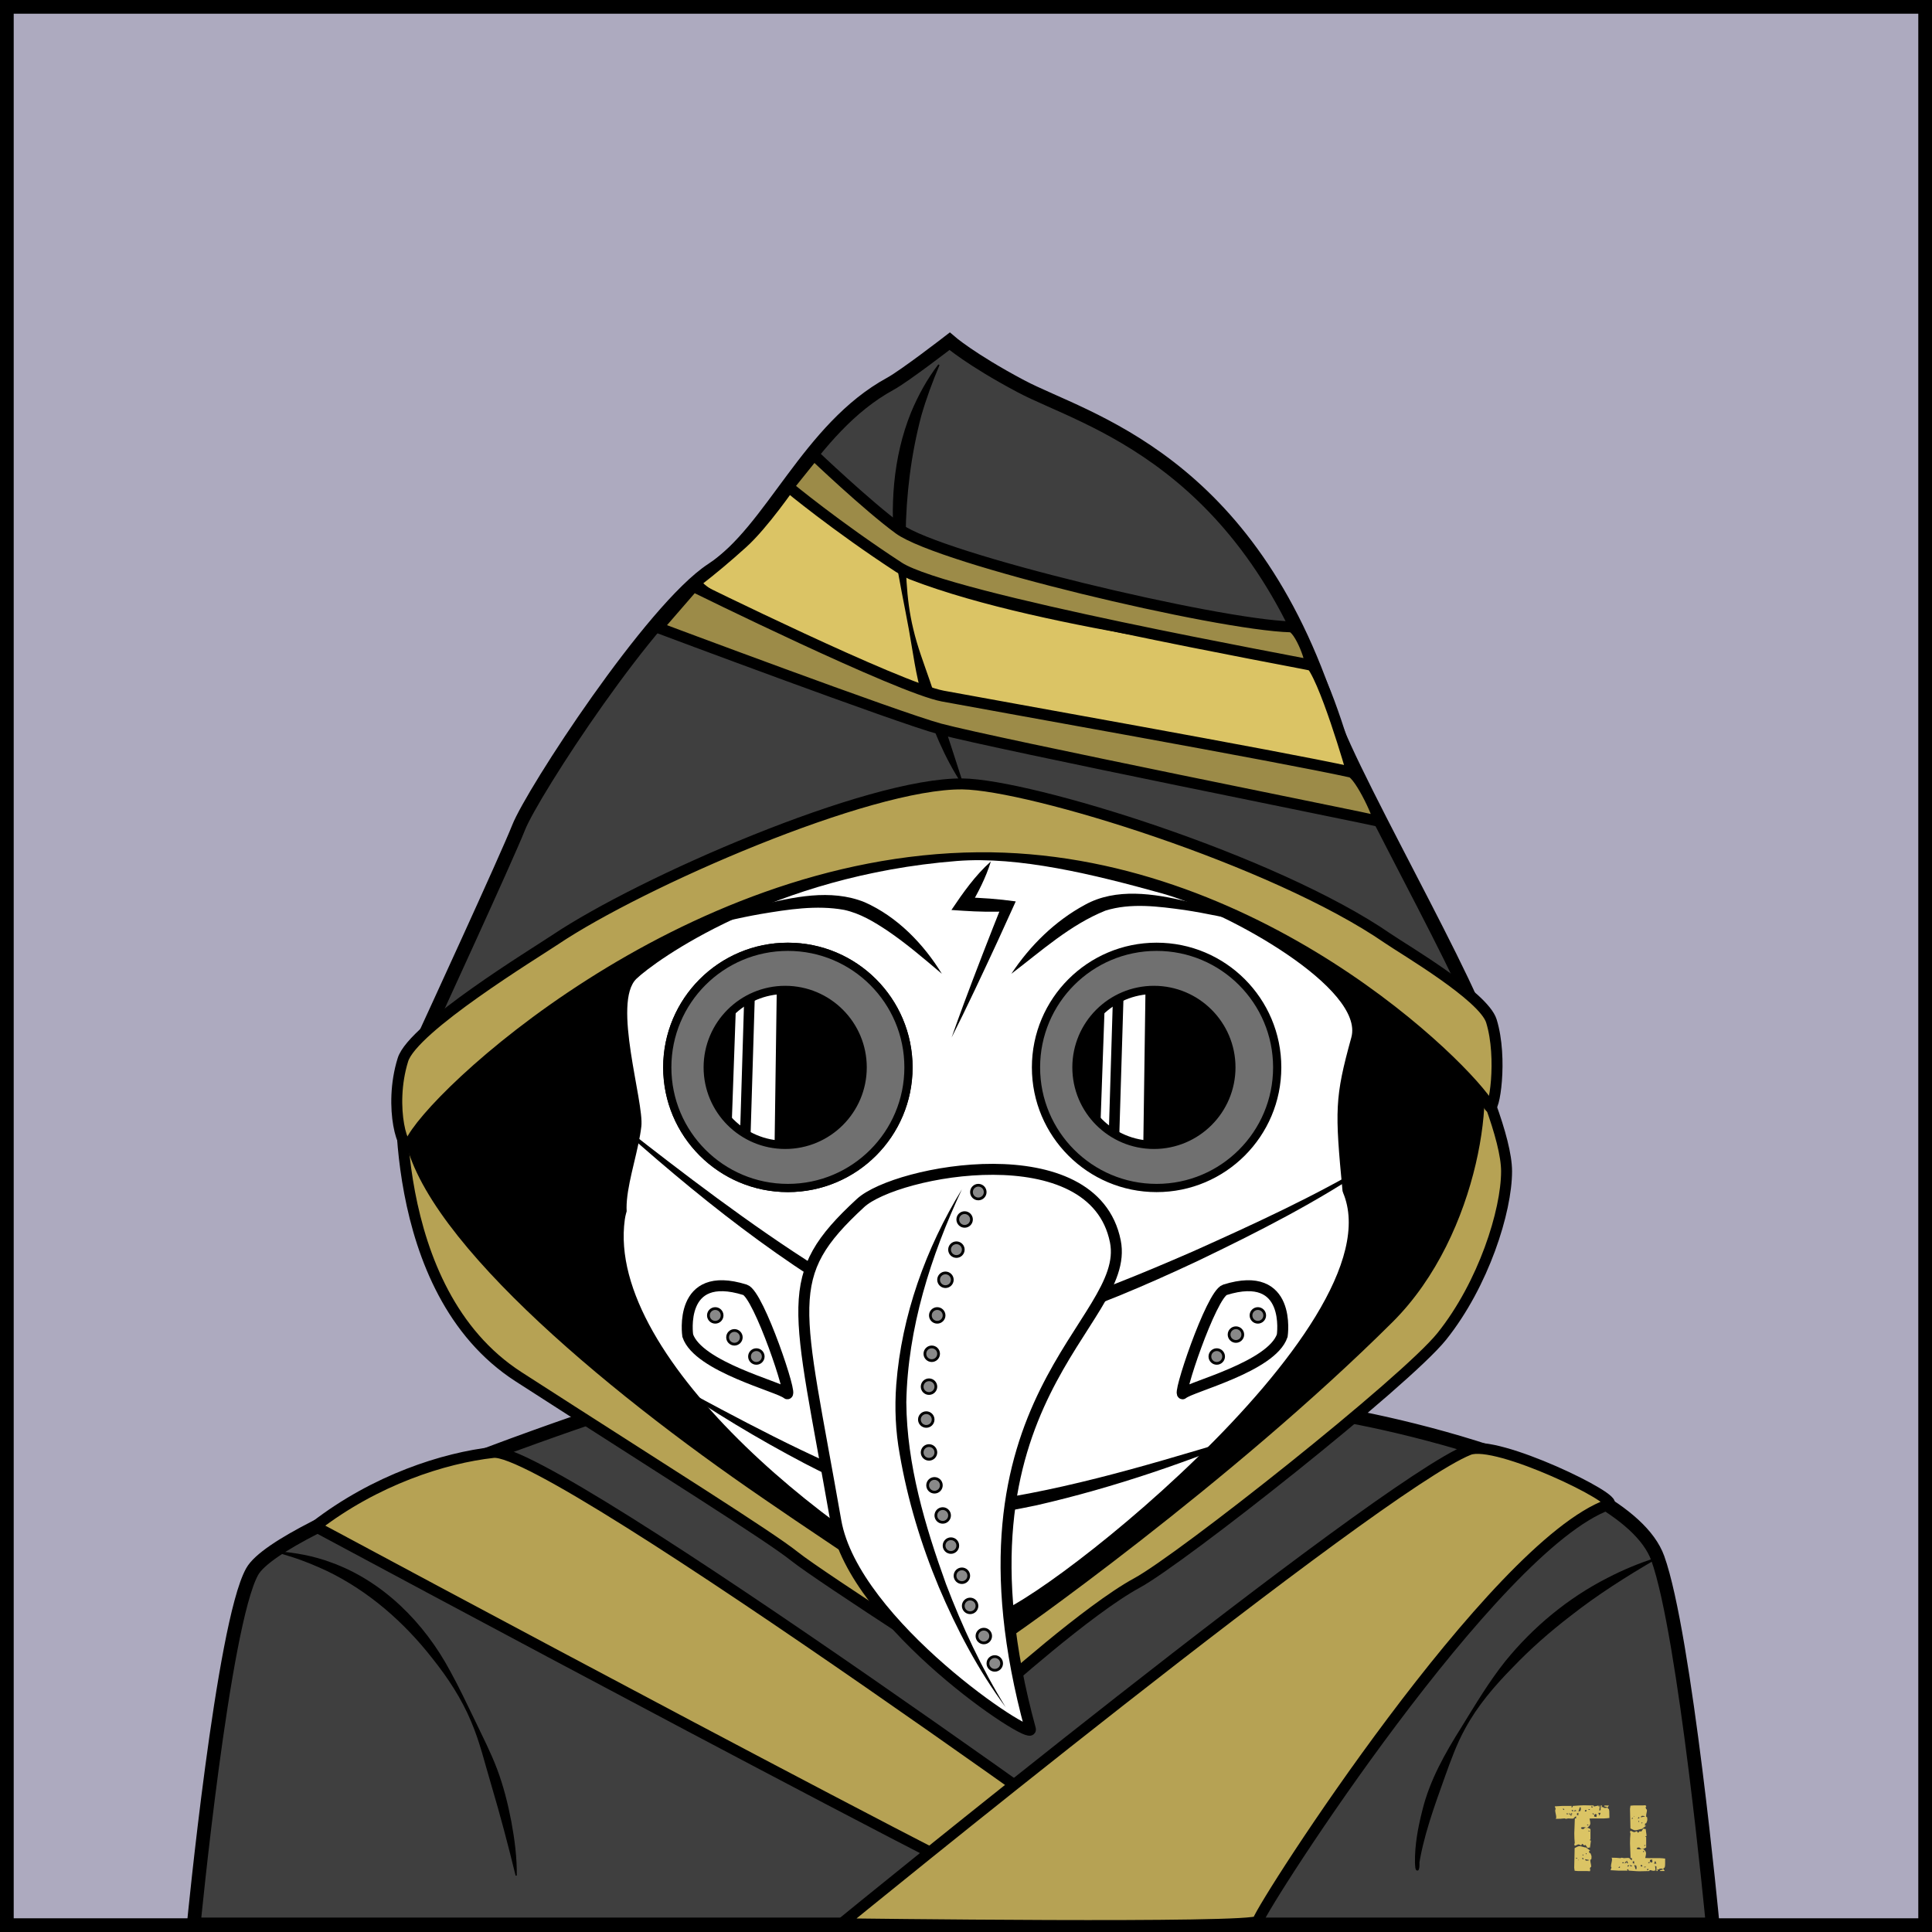 <?xml version="1.0" encoding="utf-8"?>
<!-- Generator: Adobe Illustrator 26.5.1, SVG Export Plug-In . SVG Version: 6.00 Build 0)  -->
<svg version="1.1" xmlns="http://www.w3.org/2000/svg" xmlns:xlink="http://www.w3.org/1999/xlink" x="0px" y="0px"
	 viewBox="0 0 705 705" style="enable-background:new 0 0 705 705;" xml:space="preserve">
<rect x="0" y="0" width="705" height="705" fill="#333333" stroke="none"/>
<style type="text/css">
	.st0{fill:#ADAABF;stroke:#000000;stroke-width:5;stroke-miterlimit:10;}
	.st1{fill:#3F3F3F;stroke:#000000;stroke-width:5;stroke-miterlimit:10;}
	.st2{fill:#B6A254;stroke:#000000;stroke-width:4;stroke-miterlimit:10;}
	.st3{fill:#DBC465;stroke:#000000;stroke-width:4;stroke-miterlimit:10;}
	.st4{fill:#9C8B48;stroke:#000000;stroke-width:4;stroke-miterlimit:10;}
	.st5{fill:#DBC465;}
	.st6{fill:#FFFFFF;}
	.st7{fill:#FFFFFF;stroke:#000000;stroke-width:4;stroke-miterlimit:10;}
	.st8{stroke:#FFFFFF;stroke-miterlimit:10;}
	.st9{stroke:#FFFFFF;stroke-width:0.75;stroke-miterlimit:10;}
	.st10{fill:#707070;stroke:#000000;stroke-width:3;stroke-miterlimit:10;}
	.st11{fill:#898989;stroke:#000000;stroke-miterlimit:10;}
</style>
<g id="back">
	<rect x="2.5" y="2.5" class="st0" width="700" height="700"/>
</g>
<g id="Layer_1">
	<path class="st1" d="M213.14,518.03c0,0-111.19,37.58-121.14,55.49c-10.67,19.2-21.3,128.72-21.3,128.72h554.26
		c0,0-10.02-105.85-20.03-133.62c-12.39-34.35-121.51-55.35-132.53-54.48c-4.72,0.37-29.3,14.33-69.72,35.28
		c-41.76,21.64-34.17,67.08-34.17,67.08c10.99-35.5-14.54-66.87-42.17-92.44C293.46,493.62,216.34,517.4,213.14,518.03z"/>
	<path class="st2" d="M146.65,391.87c0,0-6.66,78.81,42.58,110.52c53.56,34.5,91.24,57.98,100.77,65.6s74,49,74,49
		s32.99-29.64,50.9-39.36c16.27-8.84,98.05-73.51,111.24-90c15.24-19.05,23.62-45.74,23.62-60.21c0-23.39-37.96-93.2-37.96-93.2
		s8.87,121.98-60.66,171.51C402.03,540.71,368.06,600.33,298,557c-30.4-18.8-124.19-140.91-124.19-140.91L146.65,391.87z"/>
	<path class="st1" d="M155.75,376.27c0,0,29.24-63.49,33.48-74.27c5.02-12.76,48.68-79.84,70.59-94.13
		c21.9-14.29,35.03-51.44,65.13-67.86c5.24-2.86,21.58-15.49,21.58-15.49s7.6,6.65,26.04,16.44
		c23.33,12.38,83.31,26.42,113.12,119.78c7.77,24.34,63.38,119.16,55.76,121.47s-156.95-143.94-362.69-3.94
		C157.34,392.86,155.75,376.27,155.75,376.27z"/>
	<path d="M147.05,407.52c0,0,110.26-97.51,209.85-89.89c99.59,7.62,160.85,32.21,181.8,64.59c7.8,12.05,1.87,67.93-30.56,100.22
		c-58.37,58.12-139.41,115.57-143,117.37c-5.71,2.86-83.57-50.86-92.14-56.82C214,502,145.7,443.77,147.05,407.52z"/>
	<path class="st2" d="M202.58,342.91c-7.14,4.79-51.87,32.01-55.55,43.8c-5.45,17.49,0.44,35.71,2.71,30.34
		C156.6,400.75,248.43,313.95,357,313c101.08-0.89,178.61,76.88,186.52,90.72c1.63,2.85,4.91-17.55,0.7-31.15
		c-2.82-9.1-32.05-26.17-37.7-30.07c-41.74-28.8-130.72-56.15-155.27-56.44C316.77,285.67,233.82,321.94,202.58,342.91z"/>
	<g>
		<path d="M188.15,684.45c-2.72-11.15-5.61-22.11-8.87-33.07c-2.34-7.79-4.17-15.77-7.41-23.28c-3.47-8.29-8.43-15.84-14.01-22.84
			c-10.35-13.27-23.28-24.61-38.49-31.97c-4.37-2.03-8.91-3.93-13.53-5.34c-1.56-0.47-3.13-0.94-4.7-1.47l0.07-0.43
			c6.57,0.52,13.21,1.7,19.5,4.05c19.05,6.82,34.16,22.1,43.58,39.72c3.2,5.81,6.01,11.76,8.88,17.69
			c2.83,5.94,5.88,11.84,8.23,18.04c2.32,6.2,3.95,12.64,5.19,19.14c1.2,6.5,2.07,13.08,1.99,19.72L188.15,684.45L188.15,684.45z"/>
	</g>
	<g>
		<path d="M517.98,679.72c-0.05,0.92,0.08,1.69-0.3,2.6c0,0.01-0.07,0.09-0.12,0.13c-0.07,0.04-0.06,0.09-0.29,0.13
			c-1.04,0.1-0.84-2.15-0.94-2.83c-0.1-6.49,1.1-12.9,2.7-19.16c2.68-11.01,8.36-20.96,14.32-30.44
			c5.03-8.16,9.98-16.48,15.98-24.01c10.17-12.51,22.87-23.03,37.25-30.36c5.72-2.96,11.66-5.44,17.78-7.36l0.18,0.4
			c-10.96,6.37-21.6,13.1-31.52,20.9c-7.45,5.73-14.54,11.94-21.04,18.75c-6.63,6.74-12.87,14.01-17.38,22.39
			c-3.06,5.55-5.21,11.55-7.33,17.45c-3.82,10.7-8.1,22.32-9.64,33.44c-0.1-0.12-0.19-0.23-0.47-0.22c-0.2,0.05-0.18,0.07-0.23,0.09
			c-0.03,0.02-0.08,0.09-0.07,0.08c0.01,0.04,0.12-0.21,0.18-0.36c0.21-0.55,0.37-1.11,0.53-1.68L517.98,679.72L517.98,679.72z"/>
	</g>
	<path class="st3" d="M288.67,176.61c0,0,38.07,30.63,44.15,32.98C383,229,472.39,237.3,477.72,241.6
		c5.34,4.3,15.6,40.25,15.6,40.25S343.87,258.5,335.26,254.4c-17.04-8.1-86.16-38.25-80.8-42.39c5.36-4.14,10.59-8.51,16.53-13.87
		C278.6,191.27,288.67,176.61,288.67,176.61z"/>
	<g>
		<path d="M351.03,286.18c-6.42-9.78-10.92-20.74-14.45-31.84c-2.42-8-3.43-16.36-4.91-24.53c-1.62-8.99-3.63-17.98-4.92-27.06
			c-2.1-17.52-0.98-35.78,5.7-52.27c2.61-6.24,5.88-12.2,9.95-17.51l0.43,0.26c-2.58,6.15-4.86,12.26-6.65,18.52
			c-3.74,14.15-5.52,28.73-5.7,43.37c-0.07,11.5,0.04,23.12,2.77,34.36c1.49,6.44,3.88,12.64,6.02,18.85
			c1.91,5.46,4.27,13.2,6.09,18.75c2.02,6.26,4.11,12.52,6.11,18.87L351.03,286.18L351.03,286.18z"/>
	</g>
	<path class="st4" d="M297,166c0,0,19.37,18.47,31,27c15,11,116,35,142.94,35.73c3.43,0.09,8.51,14.47,6.78,13.87
		C476,242,345.74,218.57,328,207c-23-15-40.33-29.39-40.33-29.39L297,166z"/>
	<path class="st4" d="M253,214c0,0,75,37,91,40c18.28,3.43,123,22,148.94,27.73c3.35,0.74,11.51,18.47,9.78,17.87
		C501,299,363.46,271.46,343,266c-15-4-103-37-103-37L253,214z"/>
	<g>
		<g>
			<path class="st5" d="M607.62,679.8c0.02,0.67-0.03,1.21-0.14,1.61c-0.37,0.25-0.55,0.46-0.55,0.62c0.02,0.03,0.03,0.05,0.05,0.05
				c0.29,0.34,0.46,0.56,0.5,0.67h-1.68v-0.34c0.45-0.08,0.78-0.14,1.01-0.17l-0.17-0.34c0.1-0.02-0.17-0.02-0.79-0.02l-0.24,0.02
				l-0.34,0.34h-0.07c-0.02,0-0.07-0.03-0.17-0.08c-0.1-0.06-0.18-0.08-0.26-0.08l0.17,0.67h-0.5v-1.68l-0.5-0.17l0.17,1.34
				c-0.11,0.19-0.17,0.36-0.17,0.5c-0.13,0-0.19-0.02-0.19-0.07c0-0.24,0.01-0.33,0.02-0.26h-0.17v0.34
				c-0.14-0.02-0.42-0.08-0.82-0.19c-0.34-0.1-0.61-0.14-0.82-0.14h-0.05v0.34c-0.42,0-1.02,0.01-1.82,0.04
				c-0.8,0.02-1.4,0.04-1.8,0.04c-0.5,0-1.16-0.03-1.99-0.1c-0.98-0.08-1.64-0.13-1.99-0.14l-0.17-0.5
				c-0.19-0.02-0.37,0.04-0.53,0.17c0.1-0.02,0.17,0.02,0.22,0.1c0.08,0.14,0.13,0.22,0.14,0.24h-3.31c-0.32,0-0.81-0.03-1.46-0.08
				c-0.66-0.06-1.15-0.08-1.49-0.08c0.16-0.45,0.27-0.78,0.34-1.01c-0.13-0.08-0.19-0.24-0.19-0.48c0-0.27,0.06-0.68,0.19-1.22
				c0.13-0.54,0.19-0.96,0.19-1.25s-0.06-0.49-0.19-0.6c1.33,0,2.4,0.06,3.22,0.17l0.5-0.17c0.08,0,0.22,0.03,0.42,0.08
				c0.2,0.06,0.34,0.08,0.42,0.08c-0.02,0,0.33-0.02,1.03-0.07c0.42-0.03,0.75-0.01,1.01,0.07v0.17l0.84,0.67
				c-0.03-0.08-0.04-0.18-0.02-0.31c0.03-0.19,0.05-0.3,0.05-0.34c0-0.08-0.01-0.14-0.02-0.19H595l-0.2-5.4
				c0-1.36,0.06-2.54,0.17-3.55l-0.17-0.53c0.06-0.34,0.14-0.5,0.22-0.5s0.29,0.08,0.62,0.25s0.56,0.25,0.67,0.25
				c0.19,0,0.38-0.06,0.55-0.17c0.18-0.11,0.3-0.17,0.38-0.17c0.11,0,0.19,0.09,0.24,0.26c0.05,0.18,0.17,0.26,0.36,0.24l0.5-0.5
				l0.12-0.02c0.06,0,0.13,0.03,0.2,0.08s0.13,0.09,0.18,0.11c0.4-0.5,0.68-0.89,0.84-1.18c0.05,0.02,0.14,0.06,0.28,0.12
				c0.14,0.06,0.24,0.09,0.32,0.07l0.24-0.02c0.14,1.14,0.26,1.98,0.34,2.54c-0.1,0.03-0.2,0.07-0.31,0.12
				c-0.11,0.05-0.18,0.12-0.19,0.22h0.34v3.89l-1.01,0.5c-0.06,0.02-0.13-0.01-0.2-0.08c-0.07-0.07-0.13-0.11-0.18-0.11l-0.12,0.02
				c0.98,0.49,1.46,1.11,1.46,1.87c0,0.22-0.1,0.77-0.29,1.63c0.32,0.03,0.8,0.05,1.44,0.05c0.3,0,0.95,0,1.94,0
				c0.8,0,1.45,0,1.94,0c0.7,0.03,1.35,0.09,1.94,0.17C607.61,678.45,607.6,678.99,607.62,679.8z M591.08,681.08
				c-0.3,0.18-0.46,0.32-0.46,0.43c0,0.05,0.04,0.07,0.12,0.07c0.27,0,0.41-0.09,0.41-0.26
				C591.15,681.24,591.13,681.16,591.08,681.08z M592.09,679.54l-0.17,0.34c0.34,0,0.59-0.05,0.77-0.14
				C592.69,679.6,592.49,679.54,592.09,679.54z M593.79,679.54v-0.5h-0.36l0.17,0.34h-0.5l-0.17,0.67c0.3-0.22,0.47-0.39,0.5-0.5
				c0.16,0.08,0.24,0.16,0.24,0.24c0,0.05-0.02,0.08-0.07,0.1c0.06,0.03,0.12,0.05,0.17,0.05c0.14,0,0.25-0.06,0.31-0.17
				C594.08,679.61,593.98,679.54,593.79,679.54z M594.29,680.55c-0.3,0.18-0.46,0.33-0.46,0.45c0,0.07,0.06,0.1,0.19,0.1
				c0.21,0,0.34-0.07,0.38-0.2C594.42,680.78,594.38,680.67,594.29,680.55z M595.16,680.69c-0.32-0.08-0.5-0.12-0.53-0.14
				c0.26,0.27,0.38,0.43,0.38,0.5c-0.02,0.03-0.03,0.05-0.05,0.05c0.3-0.07,0.53-0.15,0.67-0.25
				C595.64,680.82,595.48,680.76,595.16,680.69z M600.98,664.67c-0.09,0.23-0.18,0.46-0.28,0.68h-0.34l-0.17,0.84
				c0.24-0.08,0.36-0.06,0.36,0.07l-0.02,0.1l-1.18,0.84v0.17c-0.05,0.02-0.1,0.02-0.17,0.02c-0.29,0-0.7,0.08-1.22,0.25
				s-0.94,0.25-1.22,0.25c-0.27,0-0.56-0.08-0.88-0.24c-0.31-0.16-0.61-0.31-0.9-0.46c0-0.78-0.03-1.97-0.08-3.55
				c-0.06-1.58-0.08-2.77-0.08-3.55c0-0.19,0.06-0.58,0.17-1.18c0.62-0.1,1.56-0.13,2.8-0.1s2.16,0.01,2.77-0.07v0.17l0.22,0.38
				l-0.22,0.12c0-0.06-0.02-0.11-0.05-0.14v0.02c0,0.21,0.07,0.53,0.22,0.96c0.03-0.02,0.06-0.03,0.1-0.05
				c0.11,0,0.17,0.14,0.17,0.43c0,0.22-0.05,0.56-0.16,1.01c-0.1,0.45-0.15,0.79-0.13,1.03l0.02,0.29l0.34,0.17l0.07,0.79
				C601.11,664.2,601.07,664.44,600.98,664.67z M595.81,663.32c-0.3,0.14-0.46,0.24-0.46,0.29c0,0.03,0.08,0.06,0.24,0.07
				c0.19,0,0.29-0.06,0.29-0.17C595.88,663.43,595.85,663.36,595.81,663.32z M596.31,679.2h-0.5v0.67c0.24,0.08,0.38,0.13,0.41,0.14
				c-0.02,0.02-0.04,0.02-0.07,0.02l0.1,0.05c0.06,0,0.1-0.05,0.1-0.14l-0.02-0.24l-0.17-0.17c0.13,0.05,0.19,0.03,0.19-0.05
				C596.33,679.24,596.33,679.14,596.31,679.2z M596.14,662.98c0.11,0,0.17-0.02,0.17-0.05v-0.29L596.14,662.98z M597.09,680.86
				c-0.07-0.22-0.12-0.34-0.16-0.34c-0.02,0.03-0.02,0.07-0.02,0.1c0,0.12,0.02,0.28,0.05,0.48c-0.05-0.12-0.1-0.24-0.14-0.38
				l-0.5-0.18c0.26,0.67,0.42,1.18,0.5,1.54h0.34c-0.02-0.11-0.01-0.24,0.02-0.38c0.02-0.19,0.02-0.32,0.02-0.38
				C597.2,681.24,597.16,681.08,597.09,680.86z M598.52,674.48l-0.34-0.34h-0.07c-0.14-0.02-0.32,0.01-0.53,0.08
				s-0.31,0.17-0.31,0.3c0,0.21,0.29,0.31,0.86,0.31c0.3,0,0.6-0.02,0.89-0.07C599.02,674.68,598.85,674.59,598.52,674.48z
				 M597.99,663.12l-0.14,0.02l-0.19,0.5c0.3-0.03,0.5-0.14,0.58-0.31C598.23,663.2,598.15,663.12,597.99,663.12z M597.85,664.49
				v0.36c0.18,0,0.26-0.03,0.26-0.1c0-0.14,0.02-0.23,0.07-0.26H597.85z M598.93,680.55c-0.18,0-0.26,0.06-0.26,0.17
				c0,0.26,0.13,0.38,0.38,0.38c0.13,0,0.22-0.04,0.26-0.12C599.31,680.69,599.18,680.55,598.93,680.55z M599.31,662.6
				c-0.24,0-0.39,0.09-0.46,0.26c-0.06,0.18-0.12,0.27-0.17,0.29c0.77-0.13,1.33-0.24,1.68-0.34
				C599.97,662.67,599.61,662.6,599.31,662.6z M599.02,665.02v0.34c0.18,0,0.26-0.03,0.26-0.1c0-0.14,0.02-0.22,0.07-0.24H599.02z
				 M599.53,675.48v0.34c0.21,0,0.37-0.06,0.48-0.17C600.01,675.54,599.85,675.48,599.53,675.48z M599.89,681.3
				c0,0.08,0.14,0.11,0.43,0.11c0.11,0,0.17-0.02,0.17-0.07c0-0.15,0.02-0.23,0.05-0.25C600.25,681.13,600.03,681.2,599.89,681.3z
				 M600.25,673.28l-0.22,0.02v0.34c0.18-0.03,0.33-0.12,0.46-0.26C600.49,673.31,600.41,673.28,600.25,673.28z M601.04,682.08v0.34
				l0.24,0.02c0.13,0,0.19-0.06,0.19-0.17c0-0.21,0.02-0.33,0.07-0.36L601.04,682.08z M601.9,679.37c-0.32,0.19-0.48,0.34-0.48,0.43
				c0,0.05,0.04,0.07,0.12,0.07c0.29,0,0.43-0.08,0.43-0.24C601.97,679.54,601.95,679.45,601.9,679.37z M602.91,679.2v-0.67
				c-0.35,0.11-0.63,0.17-0.84,0.17v0.36c0,0.27,0.05,0.41,0.14,0.41c0.03,0,0.1-0.03,0.19-0.1v0.34c0.43-0.14,0.65-0.28,0.65-0.41
				C603.05,679.25,603.01,679.22,602.91,679.2z M604.01,679.04c-0.02,0-0.16,0.34-0.43,1.01h0.84
				C604.34,679.82,604.21,679.48,604.01,679.04z"/>
		</g>
	</g>
	<g>
		<path class="st5" d="M587.29,663.39c-0.59,0.08-1.24,0.14-1.94,0.17c-0.5,0-1.14,0-1.94,0c-0.99,0-1.64,0-1.94,0
			c-0.64,0-1.12,0.02-1.44,0.05c0.19,0.87,0.29,1.41,0.29,1.63c0,0.76-0.49,1.38-1.46,1.87l0.12,0.02c0.05,0,0.11-0.04,0.18-0.11
			c0.07-0.07,0.14-0.1,0.2-0.08l1.01,0.5v3.89h-0.34c0.02,0.1,0.08,0.17,0.19,0.22c0.11,0.05,0.22,0.09,0.31,0.12
			c-0.08,0.56-0.19,1.41-0.34,2.54l-0.24-0.02c-0.08-0.02-0.19,0.01-0.32,0.07c-0.14,0.06-0.23,0.1-0.28,0.12
			c-0.16-0.29-0.44-0.68-0.84-1.18c-0.05,0.02-0.11,0.05-0.18,0.11s-0.14,0.08-0.2,0.08l-0.12-0.02l-0.5-0.5
			c-0.19-0.02-0.31,0.06-0.36,0.24c-0.05,0.18-0.13,0.26-0.24,0.26c-0.08,0-0.21-0.06-0.38-0.17c-0.18-0.11-0.36-0.17-0.55-0.17
			c-0.11,0-0.34,0.08-0.67,0.25s-0.54,0.25-0.62,0.25s-0.15-0.17-0.22-0.5l0.17-0.53c-0.11-1.01-0.17-2.19-0.17-3.55l0.2-5.4h0.47
			c0.01-0.05,0.02-0.11,0.02-0.19c0-0.03-0.02-0.14-0.05-0.34c-0.02-0.13-0.01-0.23,0.02-0.31l-0.84,0.67v0.17
			c-0.26,0.08-0.59,0.1-1.01,0.07c-0.7-0.05-1.05-0.07-1.03-0.07c-0.08,0-0.22,0.03-0.42,0.08c-0.2,0.06-0.34,0.08-0.42,0.08
			l-0.5-0.17c-0.82,0.11-1.89,0.17-3.22,0.17c0.13-0.11,0.19-0.31,0.19-0.6s-0.06-0.7-0.19-1.25c-0.13-0.54-0.19-0.95-0.19-1.22
			c0-0.24,0.06-0.4,0.19-0.48c-0.06-0.22-0.18-0.56-0.34-1.01c0.34,0,0.83-0.03,1.49-0.08c0.66-0.06,1.14-0.08,1.46-0.08h3.31
			c-0.02,0.02-0.06,0.1-0.14,0.24c-0.05,0.08-0.12,0.11-0.22,0.1c0.16,0.13,0.34,0.18,0.53,0.17l0.17-0.5
			c0.35-0.02,1.02-0.06,1.99-0.14c0.83-0.06,1.5-0.1,1.99-0.1c0.4,0,1,0.01,1.8,0.04c0.8,0.02,1.41,0.04,1.82,0.04v0.34h0.05
			c0.21,0,0.48-0.05,0.82-0.14c0.4-0.11,0.67-0.18,0.82-0.19v0.34h0.17c-0.02,0.06-0.02-0.02-0.02-0.26c0-0.05,0.06-0.07,0.19-0.07
			c0,0.14,0.06,0.31,0.17,0.5l-0.17,1.34l0.5-0.17v-1.68h0.5l-0.17,0.67c0.08,0,0.17-0.03,0.26-0.08c0.1-0.06,0.15-0.08,0.17-0.08
			h0.07l0.34,0.34l0.24,0.02c0.62,0,0.89-0.01,0.79-0.02l0.17-0.34c-0.22-0.03-0.56-0.09-1.01-0.17v-0.34h1.68
			c-0.05,0.11-0.22,0.34-0.5,0.67c-0.02,0-0.03,0.02-0.05,0.05c0,0.16,0.18,0.37,0.55,0.62c0.11,0.4,0.16,0.94,0.14,1.61
			C587.25,662.6,587.26,663.13,587.29,663.39z M570.8,660.27c0-0.18-0.14-0.26-0.41-0.26c-0.08,0-0.12,0.02-0.12,0.07
			c0,0.11,0.15,0.26,0.46,0.43C570.78,660.43,570.8,660.35,570.8,660.27z M572.34,661.85c-0.18-0.1-0.43-0.14-0.77-0.14l0.17,0.34
			C572.14,662.04,572.34,661.98,572.34,661.85z M573.73,661.83c-0.06-0.11-0.17-0.17-0.31-0.17c-0.05,0-0.1,0.02-0.17,0.05
			c0.05,0.02,0.07,0.05,0.07,0.1c0,0.08-0.08,0.16-0.24,0.24c-0.03-0.11-0.2-0.28-0.5-0.5l0.17,0.67h0.5l-0.17,0.34h0.36v-0.5
			C573.63,662.04,573.73,661.97,573.73,661.83z M574.07,660.69c-0.05-0.13-0.18-0.2-0.38-0.2c-0.13,0-0.19,0.03-0.19,0.1
			c0,0.12,0.15,0.27,0.46,0.45C574.03,660.92,574.07,660.8,574.07,660.69z M575.29,660.74c-0.14-0.1-0.37-0.18-0.67-0.25
			c0.02,0,0.03,0.02,0.05,0.05c0,0.07-0.13,0.23-0.38,0.5c0.03-0.02,0.21-0.06,0.53-0.14C575.13,660.82,575.29,660.77,575.29,660.74
			z M580.76,677.65l-0.07,0.79l-0.34,0.17l-0.02,0.29c-0.02,0.24,0.03,0.58,0.13,1.03c0.1,0.45,0.16,0.78,0.16,1.01
			c0,0.29-0.06,0.43-0.17,0.43c-0.03-0.02-0.06-0.03-0.1-0.05c-0.14,0.43-0.22,0.75-0.22,0.96v0.02c0.03-0.03,0.05-0.08,0.05-0.14
			l0.22,0.12l-0.22,0.38v0.17c-0.61-0.08-1.53-0.1-2.77-0.07s-2.17,0-2.8-0.1c-0.11-0.59-0.17-0.98-0.17-1.18
			c0-0.78,0.03-1.97,0.08-3.55c0.06-1.58,0.08-2.77,0.08-3.55c0.29-0.14,0.59-0.3,0.9-0.46c0.31-0.16,0.6-0.24,0.88-0.24
			c0.29,0,0.7,0.08,1.22,0.25s0.94,0.25,1.22,0.25c0.06,0,0.12,0.01,0.17,0.02v0.17l1.18,0.84l0.02,0.1c0,0.13-0.12,0.15-0.36,0.07
			l0.17,0.84h0.34c0.1,0.22,0.19,0.45,0.28,0.68C580.72,677.15,580.76,677.39,580.76,677.65z M575.53,678.08
			c0-0.11-0.1-0.17-0.29-0.17c-0.16,0.02-0.24,0.04-0.24,0.07c0,0.05,0.15,0.14,0.46,0.29C575.5,678.22,575.53,678.16,575.53,678.08
			z M575.99,662.09c0-0.08-0.06-0.1-0.19-0.05l0.17-0.17l0.02-0.24c0-0.1-0.03-0.14-0.1-0.14l-0.1,0.05c0.03,0,0.06,0.01,0.07,0.02
			c-0.03,0.02-0.17,0.06-0.41,0.14v0.67h0.5C575.98,662.45,575.99,662.35,575.99,662.09z M575.96,678.94v-0.29
			c0-0.03-0.06-0.05-0.17-0.05L575.96,678.94z M576.85,660.27c0-0.06-0.01-0.19-0.02-0.38c-0.03-0.14-0.04-0.27-0.02-0.38h-0.34
			c-0.08,0.35-0.25,0.86-0.5,1.54l0.5-0.18c0.05-0.13,0.1-0.26,0.14-0.38c-0.03,0.2-0.05,0.36-0.05,0.48c0,0.03,0.01,0.07,0.02,0.1
			c0.03,0,0.08-0.11,0.16-0.34C576.81,660.5,576.85,660.35,576.85,660.27z M578.67,666.82c-0.29-0.05-0.58-0.07-0.89-0.07
			c-0.58,0-0.86,0.1-0.86,0.31c0,0.13,0.1,0.23,0.31,0.3s0.38,0.1,0.53,0.08h0.07l0.34-0.34C578.5,667,578.67,666.9,578.67,666.82z
			 M577.88,678.25c-0.08-0.18-0.27-0.28-0.58-0.31l0.19,0.5l0.14,0.02C577.8,678.46,577.88,678.39,577.88,678.25z M577.83,677.09
			c-0.05-0.03-0.07-0.12-0.07-0.26c0-0.06-0.09-0.1-0.26-0.1v0.36H577.83z M578.96,660.61c-0.05-0.08-0.14-0.12-0.26-0.12
			c-0.26,0-0.38,0.13-0.38,0.38c0,0.11,0.09,0.17,0.26,0.17C578.83,661.04,578.96,660.89,578.96,660.61z M580.02,678.77
			c-0.35-0.1-0.91-0.21-1.68-0.34c0.05,0.02,0.1,0.11,0.17,0.29c0.06,0.18,0.22,0.26,0.46,0.26
			C579.26,678.99,579.62,678.92,580.02,678.77z M579.01,676.57c-0.05-0.02-0.07-0.1-0.07-0.24c0-0.06-0.09-0.1-0.26-0.1v0.34H579.01
			z M579.66,665.93c-0.11-0.11-0.27-0.17-0.48-0.17v0.34C579.5,666.1,579.66,666.05,579.66,665.93z M580.19,660.49
			c-0.03-0.01-0.05-0.1-0.05-0.25c0-0.04-0.06-0.07-0.17-0.07c-0.29,0-0.43,0.04-0.43,0.11
			C579.68,660.39,579.9,660.46,580.19,660.49z M580.14,668.21c-0.13-0.14-0.28-0.23-0.46-0.26v0.34l0.22,0.02
			C580.06,668.31,580.14,668.28,580.14,668.21z M581.19,659.67c-0.05-0.03-0.07-0.15-0.07-0.36c0-0.11-0.06-0.17-0.19-0.17
			l-0.24,0.02v0.34L581.19,659.67z M581.62,661.95c0-0.16-0.14-0.24-0.43-0.24c-0.08,0-0.12,0.02-0.12,0.07
			c0,0.1,0.16,0.24,0.48,0.43C581.6,662.13,581.62,662.04,581.62,661.95z M582.71,662.29c0-0.13-0.22-0.26-0.65-0.41v0.34
			c-0.1-0.06-0.16-0.1-0.19-0.1c-0.1,0-0.14,0.14-0.14,0.41v0.36c0.21,0,0.49,0.06,0.84,0.17v-0.67
			C582.66,662.37,582.71,662.33,582.71,662.29z M584.07,661.54h-0.84c0.27,0.67,0.42,1.01,0.43,1.01
			C583.86,662.1,583.99,661.77,584.07,661.54z"/>
	</g>
</g>
<g id="robe">
	<path class="st2" d="M115,557c0,0,270.74,145.48,278,145c30-2,45-2,45-2S201.59,527.6,180,530C162,532,137,540,115,557z"/>
	<path class="st2" d="M587,549c-42,15-125.7,145.09-128,152c-1,3-152,1-152,1s195.52-159.61,229-173C546,525,591.8,547.29,587,549z"
		/>
</g>
<g id="PLAGUE">
	<path class="st6" d="M228,445c-7.16,51.49,80,121,133,144c9.22,4,150.19-105,129-154S235.16,393.51,228,445z"/>
	<path class="st6" d="M232.25,357.15c-8.94,8.57,2.83,44.95,1.78,53.89c-1.98,16.89-14.04,40.76,6.05,41.15
		c53.11,1.01,97.66-24.84,97.66-24.84s12.58-6.71,21.25-4.34s24.68-1.87,26.58,0.25c3.66,4.09,32.42,15.41,37.22,16.73
		c21.49,5.94,68.56,9.9,67.12-5.25c-2.82-29.64-2.89-34.11,3.2-56.17c4.89-17.72-44.56-45.74-69.16-52.58
		c-24.74-6.88-52.14-13.6-74.77-11.81C281.74,319.51,238.97,350.71,232.25,357.15z"/>
	<circle class="st7" cx="287.5" cy="389.5" r="43.5"/>
	<g>
		<path d="M244,504c25.48,13.67,50.9,27.6,77.87,37.93c6.66,2.44,13.39,4.75,20.36,5.81c6.94,1.04,13.93,0.28,20.94-0.62
			c33.32-5.18,65.52-15.53,97.83-25.12c-26.77,11.27-54.37,20.8-82.74,27.29c-14.37,2.95-29.65,6.08-44.11,1.75
			c-14.18-3.93-27.44-10.27-40.46-16.98C276.55,525.05,259.91,515.04,244,504L244,504z"/>
	</g>
	<path class="st6" d="M367,546c0,0-70.87-22.12-82.09-29.42c-5.28-3.44-37.93-12.32-37.93-26.88c0-17.1-9.55-30.34-5.47-29.45
		c19.89,3.25,56.07-6.33,77.72-15.78c8.9-3.88,60.73,37.27,62.77,42.54C387.77,501.94,367,546,367,546z"/>
	<g>
		<path d="M216.5,402.5c28.32,22.07,97.67,78.24,130.74,81.95c10.02,0.31,20.13-2.68,29.83-5.45c19.89-6.1,39.18-14.04,58.27-22.36
			c22.19-9.96,44.42-20.12,65.34-32.59c2.54-1.64,5.23-3.18,7.3-5.41c0.26-0.33,0.56-0.71,0.51-1.15c0.06,0.9-0.75,1.58-1.29,2.21
			c-1.85,1.87-3.98,3.43-6.1,4.98c-20.2,13.82-42.12,24.92-64.15,35.5c-19,8.92-38.38,17.22-58.46,23.49
			c-27.61,8.3-36.07,8.35-61.87-5.27C279.99,457.82,247.43,430.72,216.5,402.5L216.5,402.5z"/>
	</g>
	<g>
		<path d="M343.69,355.34c-6.51-5.51-12.86-10.95-19.65-15.58c-5.03-3.36-10.16-6.47-16.02-7.74c-10.06-1.83-20.5-0.15-30.55,1.53
			c-7.24,1.25-17.45,3.67-24.71,5.29c7.8-3.28,15.79-6.18,24.02-8.39c12.42-3.09,26.34-6.23,38.7-1.24
			C327.4,334.49,336.99,344.41,343.69,355.34L343.69,355.34z"/>
	</g>
	<g>
		<path d="M369.05,355.34c6.83-10.3,15.91-19.25,26.85-25.17c11.32-6.29,25.24-4.08,37.02-1.28c7.94,1.97,15.63,4.67,23.09,7.85
			c-7.94-1.7-15.81-3.47-23.73-4.67c-9.52-1.31-19.65-2.68-28.9,0.22C390.47,337.49,380.16,346.9,369.05,355.34L369.05,355.34z"/>
	</g>
	<path class="st7" d="M250.96,487.37c0,0-3.64-24.39,20.91-16.71c5,1.56,17.95,40.3,15.24,37.84
		C284.41,506.04,254.78,498.74,250.96,487.37z"/>
	<path class="st7" d="M467.9,487.37c0,0,3.64-24.39-20.91-16.71c-5,1.56-17.95,40.3-15.24,37.84
		C434.45,506.04,464.08,498.74,467.9,487.37z"/>
	<g>
		<path d="M361.57,314.35c-1.84,5.97-4.73,11.54-7.9,16.88c0,0-1.96-3.76-1.96-3.76c6.32,0.09,12.68,0.58,18.94,1.46
			c-0.65,1.41-5.72,12.61-6.51,14.31c-5.1,11-11.43,24.57-16.88,35.33c1.43-4.11,2.93-8.2,4.43-12.28
			c4.05-10.9,9.79-25.72,14.12-36.51c0,0,1.78,2.81,1.78,2.81c-5.36,0.22-10.73,0.11-16.08-0.24c0,0-4.33-0.29-4.33-0.29
			C351.41,325.77,355.87,319.42,361.57,314.35L361.57,314.35z"/>
	</g>
	<path class="st7" d="M314,439c13-12,85.1-25.48,93,14c6,30-64,57-31,178c1.35,4.95-64.39-38.25-71-76
		C291,475,284.88,465.88,314,439z"/>
	<g>
		<path d="M351,434c-11.37,24.35-19.77,50.66-20.28,77.68c0.18,22.79,6.8,45.04,14.49,66.37c5.94,15.58,13,30.75,21.78,44.95
			c-10.01-13.47-17.88-28.46-24.42-43.91c-6.48-15.54-11.38-31.77-14.25-48.38c-1.53-8.37-1.91-16.99-1.27-25.45
			C328.99,480.06,337.85,455.47,351,434L351,434z"/>
	</g>
	<g>
		<path class="st8" d="M287.32,360.5c-1.49,0-2.95,0.11-4.37,0.33l-0.81,57.57c1.68,0.3,3.41,0.47,5.18,0.47
			c16.12,0,29.18-13.06,29.18-29.18C316.5,373.56,303.44,360.5,287.32,360.5z"/>
		<g>
			<path class="st9" d="M268.92,367.04c-6.58,5.35-10.79,13.5-10.79,22.65c0,8.4,3.56,15.95,9.23,21.27L268.92,367.04z"/>
			<path class="st8" d="M271.02,365.49l-1.44,47.34c1.48,1.14,3.07,2.15,4.76,2.99l1.62-53.03
				C274.22,363.53,272.57,364.45,271.02,365.49z"/>
		</g>
	</g>
	<path class="st10" d="M287.5,345.49c-24.31,0-44.01,19.7-44.01,44.01c0,24.31,19.7,44.01,44.01,44.01s44.01-19.7,44.01-44.01
		C331.51,365.19,311.81,345.49,287.5,345.49z M286.52,417.77c-15.61,0-28.27-12.66-28.27-28.27s12.66-28.27,28.27-28.27
		s28.27,12.66,28.27,28.27S302.13,417.77,286.52,417.77z"/>
	<g>
		<path class="st8" d="M421.87,360.5c-1.49,0-2.95,0.11-4.37,0.33l-0.81,57.57c1.68,0.3,3.41,0.47,5.18,0.47
			c16.12,0,29.18-13.06,29.18-29.18C451.05,373.56,437.99,360.5,421.87,360.5z"/>
		<g>
			<path class="st9" d="M403.48,367.04c-6.58,5.35-10.79,13.5-10.79,22.65c0,8.4,3.56,15.95,9.23,21.27L403.48,367.04z"/>
			<path class="st8" d="M405.57,365.49l-1.44,47.34c1.48,1.14,3.07,2.15,4.76,2.99l1.62-53.03
				C408.77,363.53,407.12,364.45,405.57,365.49z"/>
		</g>
	</g>
	<path class="st10" d="M422.05,345.49c-24.31,0-44.01,19.7-44.01,44.01c0,24.31,19.7,44.01,44.01,44.01s44.01-19.7,44.01-44.01
		C466.06,365.19,446.36,345.49,422.05,345.49z M421.07,417.77c-15.61,0-28.27-12.66-28.27-28.27s12.66-28.27,28.27-28.27
		s28.27,12.66,28.27,28.27S436.69,417.77,421.07,417.77z"/>
</g>
<g id="holes">
	<circle class="st11" cx="349" cy="456" r="2.5"/>
	<circle class="st11" cx="345" cy="467" r="2.5"/>
	<circle class="st11" cx="342" cy="480" r="2.5"/>
	<circle class="st11" cx="340" cy="494" r="2.5"/>
	<circle class="st11" cx="339" cy="506" r="2.5"/>
	<circle class="st11" cx="338" cy="518" r="2.5"/>
	<circle class="st11" cx="339" cy="530" r="2.5"/>
	<circle class="st11" cx="341" cy="542" r="2.5"/>
	<circle class="st11" cx="344" cy="553" r="2.5"/>
	<circle class="st11" cx="347" cy="564" r="2.5"/>
	<circle class="st11" cx="351" cy="575" r="2.5"/>
	<circle class="st11" cx="354" cy="586" r="2.5"/>
	<circle class="st11" cx="359" cy="597" r="2.5"/>
	<circle class="st11" cx="352" cy="445" r="2.5"/>
	<circle class="st11" cx="357" cy="435" r="2.5"/>
	<circle class="st11" cx="363" cy="607" r="2.5"/>
	<circle class="st11" cx="444" cy="495" r="2.5"/>
	<circle class="st11" cx="261" cy="480" r="2.5"/>
	<circle class="st11" cx="268" cy="488" r="2.5"/>
	<circle class="st11" cx="276" cy="495" r="2.5"/>
	<circle class="st11" cx="451" cy="487" r="2.5"/>
	<circle class="st11" cx="459" cy="480" r="2.5"/>
</g>
</svg>
